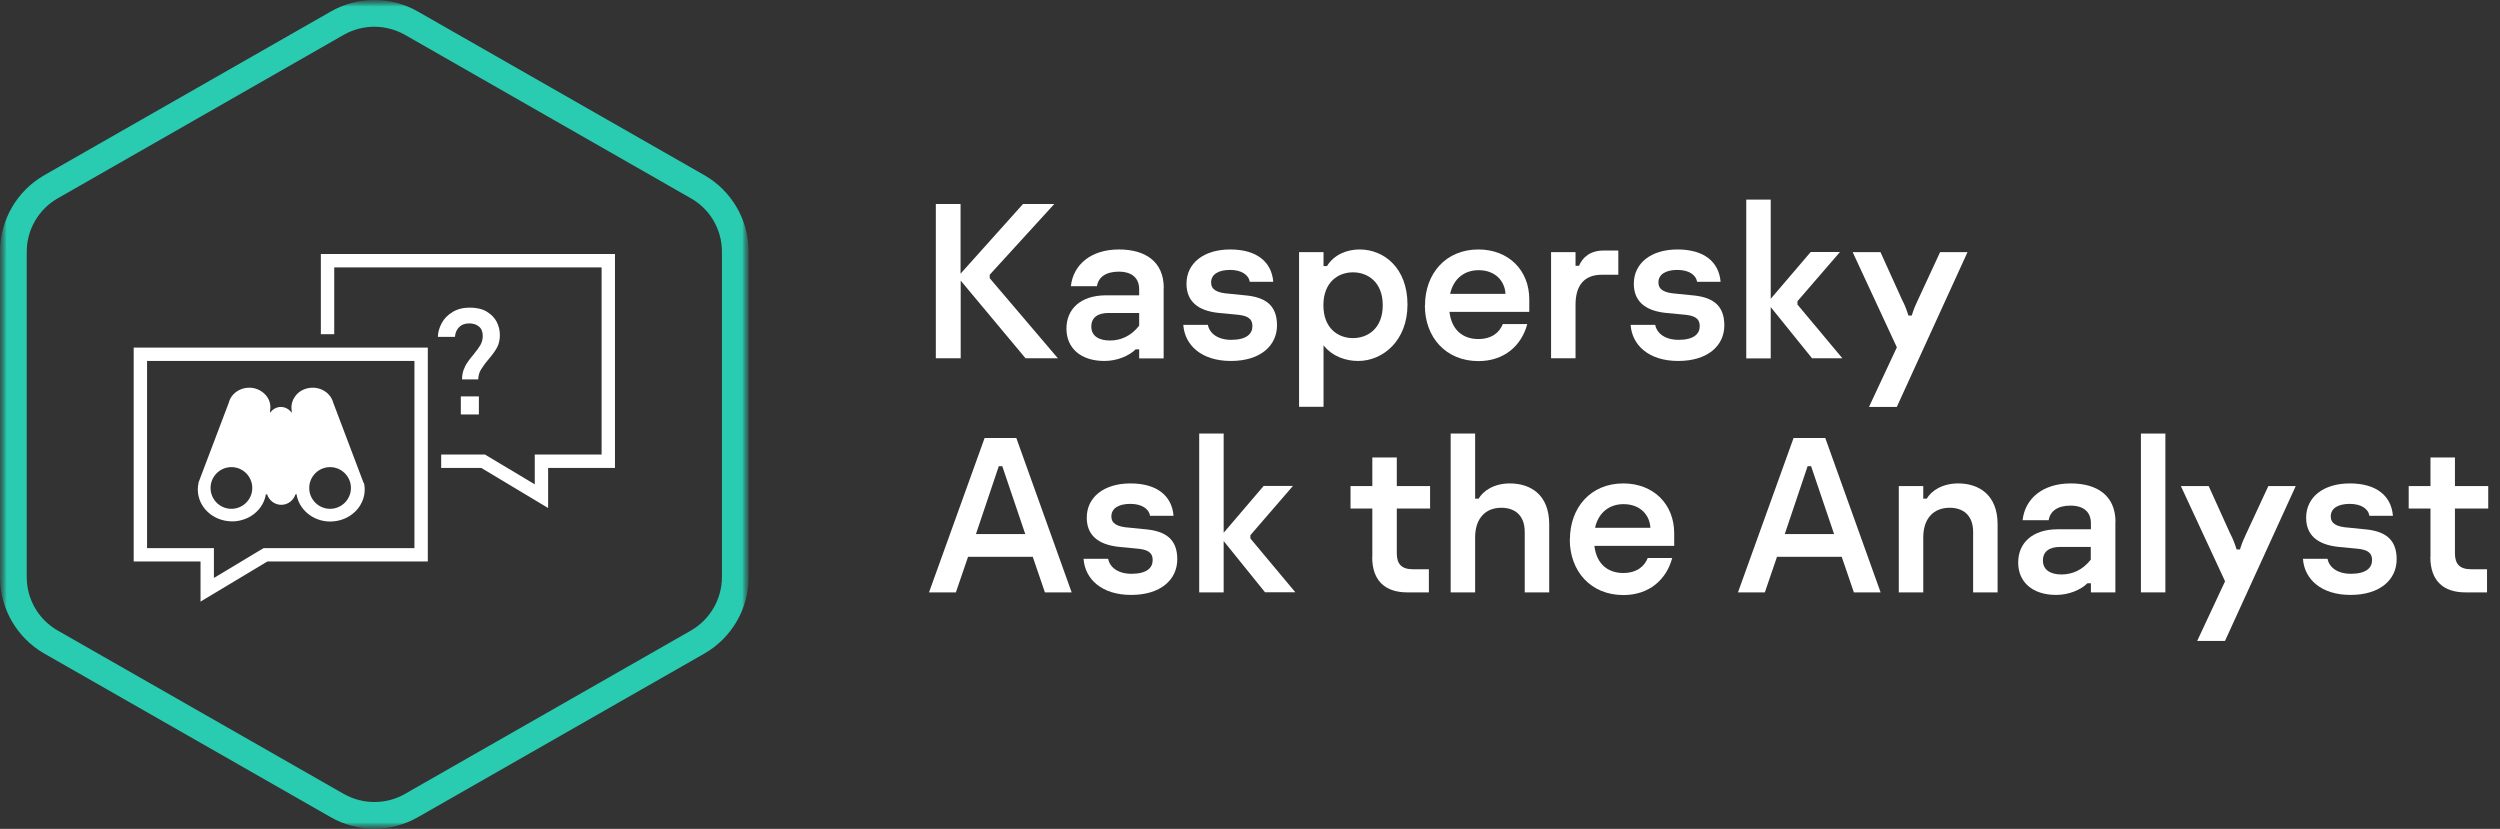 <svg width="187" height="62" viewBox="0 0 187 62" fill="none" xmlns="http://www.w3.org/2000/svg">
<rect x="0" y="0" width="187" height="62" fill="#333333" stroke="none"/>
<g clip-path="url(#clip0_21_37335)">
<mask id="mask0_21_37335" style="mask-type:luminance" maskUnits="userSpaceOnUse" x="0" y="0" width="56" height="62">
<path d="M56 0H0V62H56V0Z" fill="white"/>
</mask>
<g mask="url(#mask0_21_37335)">
<mask id="mask1_21_37335" style="mask-type:luminance" maskUnits="userSpaceOnUse" x="0" y="0" width="56" height="62">
<path d="M56 0H0V62H56V0Z" fill="white"/>
</mask>
<g mask="url(#mask1_21_37335)">
<path d="M28 2C28.8 2 29.58 2.21 30.28 2.6L51.69 14.84C53.12 15.65 54 17.18 54 18.82V43.17C54 44.81 53.11 46.34 51.69 47.16L30.28 59.39C29.59 59.79 28.8 59.99 28 59.99C27.2 59.99 26.42 59.78 25.72 59.39L4.31 47.16C2.88 46.34 2 44.82 2 43.17V18.82C2 17.18 2.89 15.65 4.31 14.84L25.72 2.6C26.41 2.21 27.2 2 28 2ZM28 0C26.87 0 25.74 0.29 24.73 0.87L3.32 13.1C1.27 14.27 0 16.46 0 18.82V43.17C0 45.53 1.27 47.72 3.32 48.89L24.73 61.12C25.74 61.7 26.87 61.99 28 61.99C29.13 61.99 30.26 61.7 31.27 61.12L52.68 48.89C54.73 47.72 56 45.53 56 43.17V18.82C56 16.46 54.73 14.27 52.68 13.1L31.27 0.87C30.26 0.29 29.13 0 28 0Z" fill="#29CCB1"/>
<path d="M34.77 27.43C34.91 27.17 35.12 26.87 35.41 26.53C35.65 26.24 35.83 25.99 35.94 25.8C36.05 25.6 36.11 25.38 36.11 25.13C36.11 24.82 36.02 24.59 35.83 24.43C35.64 24.27 35.4 24.19 35.1 24.19C34.77 24.19 34.51 24.29 34.33 24.48C34.15 24.67 34.05 24.91 34.03 25.2H32.75C32.76 24.85 32.86 24.5 33.04 24.17C33.22 23.83 33.49 23.56 33.85 23.34C34.21 23.12 34.64 23.01 35.14 23.01C35.64 23.01 36.08 23.11 36.41 23.31C36.74 23.51 36.99 23.76 37.15 24.07C37.31 24.38 37.39 24.71 37.39 25.06C37.39 25.41 37.32 25.73 37.18 25.99C37.04 26.25 36.82 26.55 36.54 26.88C36.29 27.17 36.11 27.43 35.98 27.64C35.85 27.85 35.78 28.1 35.77 28.38H34.56C34.56 28.01 34.64 27.7 34.78 27.44M34.47 29.65H35.82V31H34.47V29.65Z" fill="white"/>
<path d="M24 19V25H25V20H45V34H41H40V35V36.23L36.51 34.14L36.28 34H36H33V35H36L41 38V35H46V19H24Z" fill="white"/>
<path d="M31 27V41H19.72L19.48 41.14L16 43.23V41H11V27H31ZM32 26H10V42H15V45L20 42H32V26Z" fill="white"/>
<path d="M27.2 36.13L24.93 30.13C24.83 29.77 24.61 29.46 24.27 29.25C23.92 29.03 23.49 28.95 23.07 29.03C22.65 29.11 22.29 29.33 22.06 29.67C21.84 29.98 21.76 30.35 21.82 30.72V30.88C21.64 30.62 21.35 30.44 21.01 30.44C20.67 30.44 20.38 30.62 20.2 30.88V30.72C20.27 30.35 20.19 29.98 19.97 29.67C19.73 29.34 19.37 29.11 18.96 29.03C18.54 28.95 18.12 29.03 17.76 29.25C17.43 29.46 17.2 29.77 17.11 30.13L14.85 36.09V36.13C14.56 37.43 15.46 38.69 16.85 38.95C17.02 38.98 17.19 39 17.36 39C17.86 39 18.35 38.86 18.78 38.6C19.35 38.24 19.74 37.7 19.87 37.07V36.98H19.98C20.13 37.43 20.54 37.76 21.04 37.76C21.54 37.76 21.95 37.43 22.1 36.98H22.2V37.03V37.08C22.33 37.71 22.72 38.25 23.29 38.61C23.72 38.88 24.21 39.01 24.71 39.01C24.88 39.01 25.05 38.99 25.22 38.96C26.61 38.7 27.51 37.43 27.23 36.14M17.31 38.06C16.45 38.06 15.75 37.36 15.75 36.5C15.75 35.64 16.45 34.94 17.31 34.94C18.17 34.94 18.87 35.64 18.87 36.5C18.87 37.36 18.17 38.06 17.31 38.06ZM24.69 38.06C23.83 38.06 23.13 37.36 23.13 36.5C23.13 35.64 23.83 34.94 24.69 34.94C25.55 34.94 26.25 35.64 26.25 36.5C26.25 37.36 25.55 38.06 24.69 38.06Z" fill="white"/>
</g>
</g>
<path d="M69.99 15.26H71.85V20.47L76.52 15.26H78.86L74.03 20.55V20.81L79.13 26.8H76.71L71.86 20.99V26.8H70V15.25L69.99 15.26Z" fill="white"/>
<path d="M87.04 21.55V26.81H85.21V26.13H84.95C84.45 26.62 83.56 27 82.61 27C80.83 27 79.77 26.03 79.77 24.58C79.77 23.13 80.81 22.09 82.74 22.09H85.21V21.64C85.21 20.85 84.73 20.32 83.68 20.32C82.72 20.32 82.16 20.73 82.05 21.41H80.1C80.28 19.78 81.62 18.66 83.7 18.66C85.63 18.66 87.05 19.53 87.05 21.55H87.04ZM85.21 24.37V23.41H82.92C82.1 23.41 81.63 23.76 81.63 24.43C81.63 25.14 82.21 25.47 83.02 25.47C83.83 25.47 84.6 25.14 85.21 24.36V24.37Z" fill="white"/>
<path d="M88.5 24.3H90.35C90.47 24.93 91.08 25.42 92.1 25.42C93.24 25.42 93.68 24.97 93.68 24.4C93.68 23.77 93.23 23.61 92.56 23.54L91.19 23.41C89.54 23.25 88.75 22.49 88.75 21.22C88.75 19.7 90.02 18.66 92.02 18.66C94.02 18.66 95.12 19.6 95.24 21.08H93.48C93.4 20.55 92.85 20.19 92.01 20.19C91.17 20.19 90.59 20.5 90.59 21.13C90.59 21.66 91.02 21.91 91.94 21.97L93.13 22.09C94.61 22.22 95.52 22.8 95.52 24.33C95.52 25.86 94.28 27 92.07 27C89.86 27 88.61 25.81 88.51 24.29L88.5 24.3Z" fill="white"/>
<path d="M97.17 18.86H99V19.9H99.26C99.8 19.03 100.76 18.66 101.7 18.66C103.53 18.66 105.28 20.05 105.28 22.78C105.28 25.51 103.42 27 101.59 27C100.7 27 99.68 26.69 99 25.83V30.43H97.17V18.85V18.86ZM103.43 22.83C103.43 21.1 102.31 20.37 101.2 20.37C100.09 20.37 98.99 21.11 98.99 22.83C98.99 24.55 100.08 25.29 101.2 25.29C102.32 25.29 103.43 24.56 103.43 22.83Z" fill="white"/>
<path d="M106.59 22.85C106.59 20.47 108.14 18.66 110.58 18.66C112.84 18.66 114.39 20.21 114.39 22.39V23.33H108.42C108.58 24.7 109.44 25.36 110.58 25.36C111.57 25.36 112.16 24.88 112.41 24.24H114.24C113.81 25.86 112.51 27.01 110.59 27.01C108.17 27.01 106.58 25.25 106.58 22.85H106.59ZM112.61 21.98C112.56 21.02 111.85 20.21 110.6 20.21C109.54 20.21 108.72 20.84 108.47 21.98H112.61Z" fill="white"/>
<path d="M116.02 18.86H117.85V19.88H118.11C118.39 19.22 118.97 18.74 119.96 18.74H121.05V20.55H119.83C118.46 20.55 117.85 21.39 117.85 22.79V26.8H116.02V18.85V18.86Z" fill="white"/>
<path d="M121.96 24.3H123.81C123.93 24.93 124.54 25.42 125.56 25.42C126.7 25.42 127.14 24.97 127.14 24.4C127.14 23.77 126.69 23.61 126.02 23.54L124.65 23.41C123 23.25 122.21 22.49 122.21 21.22C122.21 19.7 123.48 18.66 125.48 18.66C127.48 18.66 128.58 19.6 128.7 21.08H126.94C126.86 20.55 126.31 20.19 125.47 20.19C124.63 20.19 124.05 20.5 124.05 21.13C124.05 21.66 124.48 21.91 125.4 21.97L126.59 22.09C128.07 22.22 128.98 22.8 128.98 24.33C128.98 25.86 127.74 27 125.53 27C123.32 27 122.07 25.81 121.97 24.29L121.96 24.3Z" fill="white"/>
<path d="M135.55 26.81L132.45 22.97V26.81H130.62V14.93H132.45V22.35L135.44 18.85H137.63L134.45 22.53V22.78L137.81 26.8H135.55V26.81Z" fill="white"/>
<path d="M141.88 25.97L138.58 18.86H140.66L142.29 22.46C142.46 22.77 142.59 23.1 142.75 23.6H143C143.15 23.1 143.3 22.78 143.45 22.46L145.12 18.86H147.17L141.88 30.44H139.8L141.89 25.97H141.88Z" fill="white"/>
<path d="M77.26 41.65H72.41L71.5 44.31H69.49L73.65 32.76H76.02L80.16 44.31H78.16L77.25 41.65H77.26ZM76.69 39.95L74.97 34.87H74.71L73 39.95H76.69Z" fill="white"/>
<path d="M81.04 41.8H82.89C83.01 42.43 83.62 42.92 84.64 42.92C85.78 42.92 86.22 42.47 86.22 41.9C86.22 41.27 85.77 41.11 85.1 41.04L83.73 40.91C82.08 40.74 81.29 39.99 81.29 38.72C81.29 37.2 82.56 36.16 84.56 36.16C86.56 36.16 87.66 37.1 87.78 38.58H86.02C85.94 38.05 85.39 37.69 84.55 37.69C83.71 37.69 83.13 38 83.13 38.63C83.13 39.16 83.56 39.41 84.48 39.47L85.67 39.59C87.15 39.72 88.06 40.3 88.06 41.83C88.06 43.36 86.82 44.5 84.61 44.5C82.4 44.5 81.15 43.31 81.05 41.79L81.04 41.8Z" fill="white"/>
<path d="M94.63 44.31L91.53 40.47V44.31H89.7V32.43H91.53V39.85L94.52 36.35H96.71L93.53 40.03V40.28L96.89 44.3H94.63V44.31Z" fill="white"/>
<path d="M102.65 41.67V38.04H101.02V36.36H102.65V34.22H104.48V36.36H106.97V38.04H104.48V41.39C104.48 42.18 104.83 42.58 105.68 42.58H106.88V44.31H105.26C103.68 44.31 102.64 43.5 102.64 41.67H102.65Z" fill="white"/>
<path d="M108.51 32.43H110.34V37.3H110.6C110.93 36.74 111.71 36.16 112.94 36.16C114.46 36.16 115.88 36.98 115.88 39.21V44.31H114.05V39.79C114.05 38.5 113.26 37.98 112.3 37.98C111.05 37.98 110.34 38.85 110.34 40.19V44.31H108.51V32.43Z" fill="white"/>
<path d="M117.43 40.35C117.43 37.97 118.98 36.16 121.42 36.16C123.68 36.16 125.23 37.71 125.23 39.89V40.83H119.26C119.42 42.2 120.28 42.86 121.42 42.86C122.41 42.86 123 42.38 123.25 41.74H125.08C124.65 43.36 123.35 44.51 121.43 44.51C119.01 44.51 117.42 42.75 117.42 40.35H117.43ZM123.45 39.48C123.4 38.52 122.69 37.71 121.44 37.71C120.38 37.71 119.56 38.34 119.31 39.48H123.45Z" fill="white"/>
<path d="M137.77 41.65H132.92L132.01 44.31H130L134.16 32.76H136.53L140.67 44.31H138.67L137.76 41.65H137.77ZM137.19 39.95L135.47 34.87H135.21L133.5 39.95H137.19Z" fill="white"/>
<path d="M142.03 36.36H143.86V37.3H144.12C144.45 36.74 145.24 36.16 146.48 36.16C147.98 36.16 149.42 36.98 149.42 39.21V44.31H147.59V39.79C147.59 38.5 146.8 37.98 145.84 37.98C144.57 37.98 143.86 38.85 143.86 40.19V44.31H142.03V36.36Z" fill="white"/>
<path d="M158.23 39.05V44.31H156.4V43.63H156.14C155.64 44.12 154.75 44.5 153.8 44.5C152.02 44.5 150.96 43.53 150.96 42.08C150.96 40.63 152 39.59 153.93 39.59H156.4V39.14C156.4 38.35 155.92 37.82 154.87 37.82C153.91 37.82 153.35 38.23 153.24 38.91H151.29C151.47 37.28 152.81 36.16 154.89 36.16C156.82 36.16 158.24 37.03 158.24 39.05H158.23ZM156.39 41.87V40.91H154.1C153.28 40.91 152.81 41.26 152.81 41.93C152.81 42.64 153.39 42.97 154.2 42.97C155.01 42.97 155.78 42.64 156.39 41.86V41.87Z" fill="white"/>
<path d="M160.14 32.43H161.97V44.31H160.14V32.43Z" fill="white"/>
<path d="M166.43 43.47L163.13 36.36H165.21L166.84 39.96C167.01 40.27 167.14 40.6 167.3 41.1H167.55C167.7 40.6 167.85 40.28 168 39.96L169.67 36.36H171.72L166.43 47.94H164.35L166.44 43.47H166.43Z" fill="white"/>
<path d="M172.25 41.8H174.1C174.22 42.43 174.83 42.92 175.85 42.92C176.99 42.92 177.43 42.47 177.43 41.9C177.43 41.27 176.98 41.11 176.31 41.04L174.94 40.91C173.29 40.74 172.5 39.99 172.5 38.72C172.5 37.2 173.77 36.16 175.77 36.16C177.77 36.16 178.87 37.1 178.99 38.58H177.23C177.15 38.05 176.6 37.69 175.76 37.69C174.92 37.69 174.34 38 174.34 38.63C174.34 39.16 174.77 39.41 175.69 39.47L176.88 39.59C178.36 39.72 179.27 40.3 179.27 41.83C179.27 43.36 178.03 44.5 175.82 44.5C173.61 44.5 172.36 43.31 172.26 41.79L172.25 41.8Z" fill="white"/>
<path d="M181.8 41.67V38.04H180.17V36.36H181.8V34.22H183.63V36.36H186.12V38.04H183.63V41.39C183.63 42.18 183.98 42.58 184.83 42.58H186.03V44.31H184.41C182.83 44.31 181.79 43.5 181.79 41.67H181.8Z" fill="white"/>
</g>
<defs>
<clipPath id="clip0_21_37335">
<rect width="186.12" height="62" fill="white"/>
</clipPath>
</defs>
</svg>
